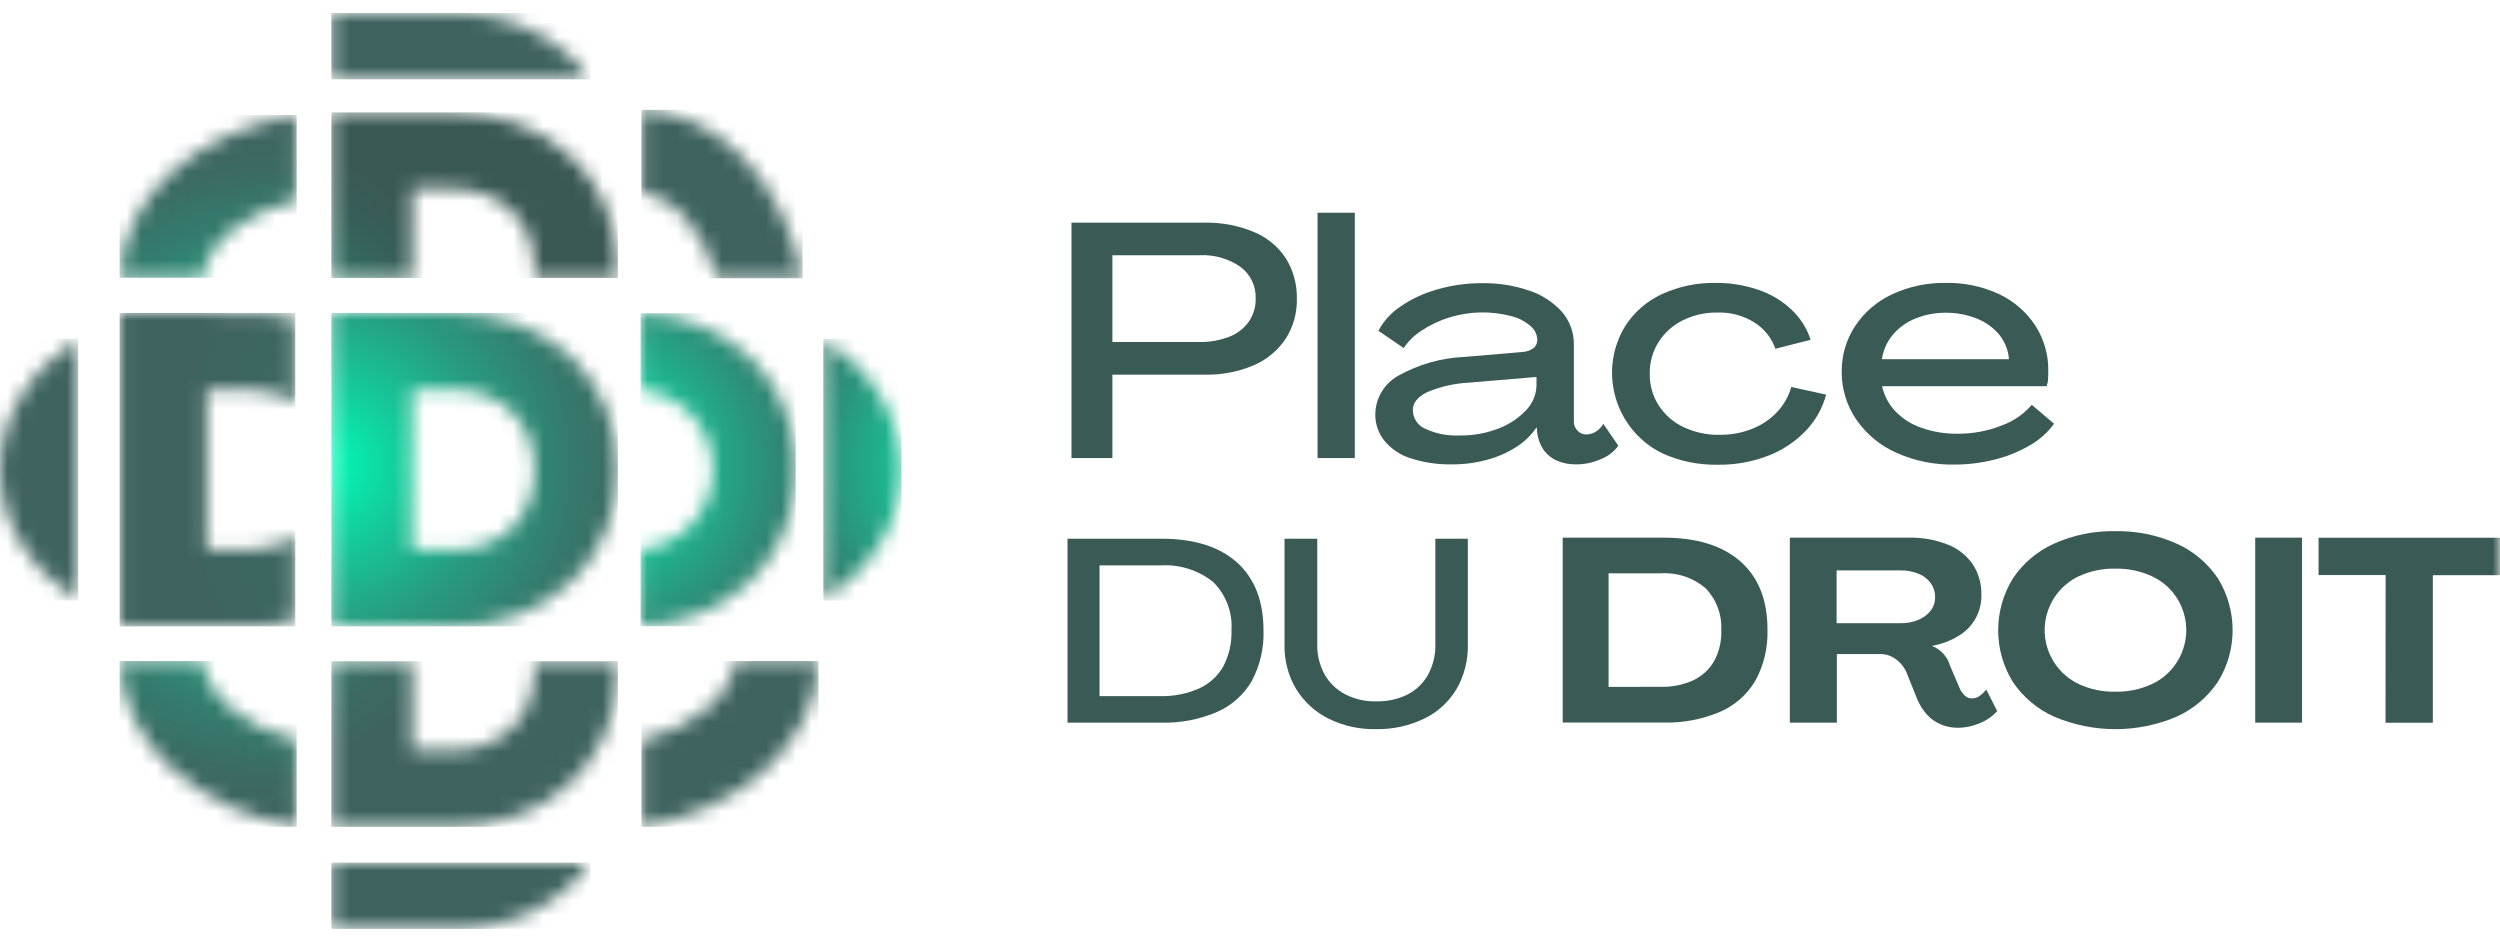 <svg width="168" height="63" viewBox="0 0 168 63" fill="none" xmlns="http://www.w3.org/2000/svg">
<g clip-path="url(#clip0_1089_6868)">
<mask id="mask0_1089_6868" style="mask-type:luminance" maskUnits="userSpaceOnUse" x="22" y="21" width="20" height="22">
<path d="M27.705 26.174H30.389C33.692 26.174 35.916 28.351 35.916 31.594C35.916 34.838 33.692 36.961 30.389 36.961H27.705V26.174ZM22.268 21.029V42.094H30.389C36.834 42.094 41.514 37.652 41.514 31.535C41.514 25.417 36.834 21.029 30.389 21.029H22.268Z" fill="white"/>
</mask>
<g mask="url(#mask0_1089_6868)">
<path d="M41.52 21.029H22.268V42.094H41.52V21.029Z" fill="url(#paint0_radial_1089_6868)"/>
</g>
<mask id="mask1_1089_6868" style="mask-type:luminance" maskUnits="userSpaceOnUse" x="8" y="21" width="12" height="22">
<path d="M8.037 21.029V42.094H16.587C17.684 42.1 18.782 41.957 19.849 41.683V36.06C18.871 36.668 17.738 36.978 16.587 36.949H13.904V26.174H16.587C17.738 26.151 18.871 26.461 19.849 27.075V21.44C18.782 21.166 17.69 21.029 16.587 21.035L8.037 21.029Z" fill="white"/>
</mask>
<g mask="url(#mask1_1089_6868)">
<path d="M19.843 21.029H8.037V42.094H19.843V21.029Z" fill="url(#paint1_radial_1089_6868)"/>
</g>
<mask id="mask2_1089_6868" style="mask-type:luminance" maskUnits="userSpaceOnUse" x="22" y="7" width="20" height="12">
<path d="M22.268 7.554V18.68H27.705V12.693H30.389C33.692 12.693 35.916 14.87 35.916 18.113C35.916 18.304 35.91 18.495 35.892 18.68H41.502C41.514 18.477 41.52 18.268 41.52 18.06C41.52 11.972 36.84 7.554 30.394 7.554H22.268Z" fill="white"/>
</mask>
<g mask="url(#mask2_1089_6868)">
<path d="M41.52 7.554H22.268V18.68H41.52V7.554Z" fill="url(#paint2_radial_1089_6868)"/>
</g>
<mask id="mask3_1089_6868" style="mask-type:luminance" maskUnits="userSpaceOnUse" x="43" y="21" width="11" height="22">
<path d="M43.049 26.2C46.012 26.486 48.177 29.122 47.89 32.079C47.64 34.643 45.613 36.676 43.049 36.921V42.072C48.838 41.798 53.06 37.869 53.471 32.413V30.642C53.06 25.216 48.838 21.305 43.049 21.037V26.2Z" fill="white"/>
</mask>
<g mask="url(#mask3_1089_6868)">
<path d="M53.471 21.049H43.049V42.084H53.471V21.049Z" fill="url(#paint3_radial_1089_6868)"/>
</g>
<mask id="mask4_1089_6868" style="mask-type:luminance" maskUnits="userSpaceOnUse" x="22" y="44" width="20" height="12">
<path d="M35.892 44.435C35.91 44.619 35.916 44.81 35.916 45.001C35.916 48.245 33.692 50.421 30.389 50.421H27.705V44.435H22.268V55.561H30.389C36.834 55.561 41.514 51.142 41.514 45.055C41.514 44.846 41.508 44.637 41.497 44.435H35.892Z" fill="white"/>
</mask>
<g mask="url(#mask4_1089_6868)">
<path d="M41.52 44.435H22.268V55.561H41.52V44.435Z" fill="url(#paint4_radial_1089_6868)"/>
</g>
<mask id="mask5_1089_6868" style="mask-type:luminance" maskUnits="userSpaceOnUse" x="8" y="44" width="12" height="12">
<path d="M8.037 44.422C8.24 49.973 13.189 54.438 19.938 55.559V49.734C16.468 48.899 13.886 46.824 13.654 44.416L8.037 44.422Z" fill="white"/>
</mask>
<g mask="url(#mask5_1089_6868)">
<path d="M19.938 44.421H8.037V55.559H19.938V44.421Z" fill="url(#paint5_radial_1089_6868)"/>
</g>
<mask id="mask6_1089_6868" style="mask-type:luminance" maskUnits="userSpaceOnUse" x="0" y="22" width="6" height="19">
<path d="M0 31.565C0 35.125 2.021 38.261 5.253 40.366V22.765C2.021 24.869 0 28.006 0 31.565Z" fill="white"/>
</mask>
<g mask="url(#mask6_1089_6868)">
<path d="M5.253 22.765H0V40.36H5.253V22.765Z" fill="url(#paint6_radial_1089_6868)"/>
</g>
<mask id="mask7_1089_6868" style="mask-type:luminance" maskUnits="userSpaceOnUse" x="8" y="7" width="12" height="12">
<path d="M8.037 18.667H13.648C13.88 16.306 16.468 14.261 19.932 13.444V7.726C13.189 8.823 8.24 13.217 8.037 18.667Z" fill="white"/>
</mask>
<g mask="url(#mask7_1089_6868)">
<path d="M19.938 7.726H8.037V18.667H19.938V7.726Z" fill="url(#paint7_radial_1089_6868)"/>
</g>
<mask id="mask8_1089_6868" style="mask-type:luminance" maskUnits="userSpaceOnUse" x="22" y="0" width="18" height="6">
<path d="M22.268 0.875V5.329H39.66C37.716 2.58 34.395 0.875 30.389 0.875H22.268Z" fill="white"/>
</mask>
<g mask="url(#mask8_1089_6868)">
<path d="M39.66 0.875H22.268V5.329H39.66V0.875Z" fill="url(#paint8_radial_1089_6868)"/>
</g>
<mask id="mask9_1089_6868" style="mask-type:luminance" maskUnits="userSpaceOnUse" x="43" y="7" width="11" height="12">
<path d="M43.102 12.992C45.326 13.213 47.263 15.514 48.17 18.68L53.941 18.692C52.689 12.247 48.396 7.578 43.108 7.375L43.102 12.992Z" fill="white"/>
</mask>
<g mask="url(#mask9_1089_6868)">
<path d="M53.935 7.381H43.102V18.698H53.935V7.381Z" fill="url(#paint9_radial_1089_6868)"/>
</g>
<mask id="mask10_1089_6868" style="mask-type:luminance" maskUnits="userSpaceOnUse" x="55" y="22" width="6" height="19">
<path d="M55.326 40.36C58.564 38.255 60.579 35.119 60.579 31.559C60.579 28 58.558 24.863 55.326 22.759V40.36Z" fill="white"/>
</mask>
<g mask="url(#mask10_1089_6868)">
<path d="M60.579 22.765H55.326V40.36H60.579V22.765Z" fill="url(#paint10_radial_1089_6868)"/>
</g>
<mask id="mask11_1089_6868" style="mask-type:luminance" maskUnits="userSpaceOnUse" x="43" y="44" width="13" height="12">
<path d="M49.394 44.421C49.161 46.824 46.574 48.905 43.109 49.74V55.559C49.859 54.438 54.808 49.972 55.011 44.421H49.394Z" fill="white"/>
</mask>
<g mask="url(#mask11_1089_6868)">
<path d="M55.005 44.421H43.103V55.559H55.005V44.421Z" fill="url(#paint11_radial_1089_6868)"/>
</g>
<mask id="mask12_1089_6868" style="mask-type:luminance" maskUnits="userSpaceOnUse" x="22" y="57" width="18" height="6">
<path d="M22.268 57.969V62.423H30.389C34.395 62.423 37.716 60.718 39.66 57.969H22.268Z" fill="white"/>
</mask>
<g mask="url(#mask12_1089_6868)">
<path d="M39.66 57.969H22.268V62.423H39.66V57.969Z" fill="url(#paint12_radial_1089_6868)"/>
</g>
<mask id="mask13_1089_6868" style="mask-type:luminance" maskUnits="userSpaceOnUse" x="0" y="0" width="168" height="63">
<path d="M168.001 0.875H0.002V62.425H168.001V0.875Z" fill="white"/>
</mask>
<g mask="url(#mask13_1089_6868)">
<path d="M72.004 14.964H80.96C82.092 14.94 83.219 15.155 84.263 15.59C85.145 15.954 85.902 16.574 86.421 17.378C86.916 18.183 87.166 19.114 87.149 20.062C87.172 21.022 86.91 21.97 86.391 22.775C85.861 23.562 85.109 24.182 84.239 24.551C83.207 24.987 82.087 25.201 80.966 25.177H74.753V30.782H72.004V14.964ZM80.584 22.983C81.276 23.001 81.967 22.876 82.617 22.625C83.142 22.423 83.595 22.071 83.923 21.612C84.233 21.153 84.394 20.616 84.382 20.062C84.412 19.233 84.036 18.44 83.368 17.939C82.552 17.372 81.574 17.098 80.584 17.152H74.753V22.983H80.584Z" fill="#3A5A55"/>
<path d="M91.043 14.296H88.539V30.782H91.043V14.296Z" fill="#3A5A55"/>
<path d="M94.823 30.806C94.125 30.597 93.499 30.18 93.034 29.619C92.635 29.119 92.414 28.498 92.42 27.855C92.426 26.769 93.016 25.78 93.964 25.249C95.33 24.486 96.85 24.05 98.412 23.985L102.324 23.651C102.586 23.639 102.836 23.55 103.051 23.395C103.224 23.258 103.313 23.043 103.308 22.822C103.29 22.459 103.123 22.125 102.836 21.898C102.455 21.57 101.996 21.343 101.507 21.23C100.153 20.884 98.734 20.92 97.399 21.332C96.737 21.534 96.111 21.832 95.532 22.214C95.055 22.518 94.644 22.918 94.328 23.389L92.629 22.226C92.981 21.57 93.487 21.016 94.102 20.604C94.853 20.085 95.688 19.698 96.57 19.453C97.554 19.167 98.573 19.024 99.599 19.03C100.666 19.012 101.727 19.179 102.735 19.519C103.582 19.793 104.345 20.282 104.947 20.938C105.49 21.558 105.782 22.357 105.764 23.186V28.326C105.758 28.552 105.848 28.779 106.009 28.94C106.158 29.107 106.366 29.196 106.587 29.196C106.819 29.196 107.046 29.131 107.243 29.005C107.451 28.874 107.624 28.695 107.744 28.481L108.751 29.953C108.453 30.365 108.042 30.675 107.565 30.86C107.052 31.086 106.497 31.206 105.937 31.206C105.472 31.217 105.013 31.128 104.583 30.937C104.22 30.77 103.91 30.502 103.689 30.168C103.469 29.828 103.337 29.441 103.296 29.041L103.272 28.731H103.248C102.89 29.256 102.431 29.697 101.894 30.037C101.292 30.424 100.63 30.711 99.939 30.895C99.158 31.11 98.359 31.212 97.548 31.206C96.629 31.223 95.705 31.086 94.823 30.806ZM100.732 28.785C101.429 28.516 102.061 28.093 102.574 27.544C103.009 27.085 103.254 26.477 103.254 25.845V25.332L98.716 25.714C97.733 25.762 96.773 25.982 95.866 26.37C95.246 26.692 94.942 27.085 94.942 27.562C94.948 28.111 95.276 28.6 95.777 28.814C96.498 29.148 97.291 29.303 98.09 29.262C98.991 29.28 99.885 29.113 100.732 28.785Z" fill="#3A5A55"/>
<path d="M111.727 30.472C108.734 29.017 107.482 25.41 108.937 22.417C109.02 22.25 109.11 22.083 109.205 21.928C109.801 20.986 110.66 20.235 111.674 19.77C112.806 19.251 114.035 18.988 115.281 19.012C116.271 19 117.248 19.161 118.185 19.483C119.013 19.764 119.771 20.223 120.409 20.825C120.993 21.379 121.428 22.071 121.673 22.834L119.305 23.436C119.049 22.703 118.554 22.083 117.898 21.672C117.153 21.206 116.294 20.974 115.418 21.004C114.607 20.986 113.802 21.171 113.075 21.528C112.413 21.856 111.852 22.363 111.453 22.989C111.053 23.627 110.851 24.361 110.863 25.112C110.851 25.869 111.059 26.608 111.465 27.246C111.876 27.872 112.443 28.373 113.116 28.695C113.886 29.059 114.726 29.238 115.573 29.22C116.324 29.226 117.07 29.089 117.761 28.809C118.399 28.558 118.972 28.171 119.437 27.67C119.878 27.199 120.2 26.626 120.373 26.006L122.716 26.519C122.472 27.437 121.995 28.278 121.333 28.964C120.617 29.703 119.747 30.275 118.787 30.639C117.719 31.044 116.581 31.247 115.436 31.229C114.154 31.253 112.89 30.997 111.727 30.472Z" fill="#3A5A55"/>
<path d="M127.461 30.436C126.364 29.959 125.428 29.184 124.748 28.2C124.098 27.252 123.752 26.125 123.764 24.975C123.752 23.884 124.068 22.816 124.67 21.904C125.284 20.974 126.149 20.241 127.163 19.77C128.295 19.245 129.53 18.988 130.782 19.012C132.01 18.988 133.232 19.251 134.347 19.77C135.337 20.235 136.172 20.968 136.774 21.88C137.358 22.787 137.663 23.848 137.645 24.927C137.645 25.106 137.639 25.279 137.633 25.452C137.627 25.625 137.591 25.792 137.531 25.953H126.477C126.614 26.579 126.918 27.163 127.359 27.628C127.848 28.141 128.462 28.528 129.136 28.755C129.905 29.023 130.71 29.154 131.527 29.148C132.529 29.154 133.531 28.976 134.467 28.612C135.266 28.332 135.981 27.849 136.536 27.205L138.032 28.475C137.603 29.065 137.048 29.56 136.41 29.924C135.683 30.347 134.896 30.669 134.079 30.872C133.191 31.104 132.272 31.218 131.354 31.218C130.001 31.247 128.683 30.979 127.461 30.436ZM135.003 24.146C134.962 23.532 134.723 22.948 134.335 22.471C133.924 21.994 133.405 21.624 132.815 21.397C132.159 21.141 131.462 21.01 130.758 21.016C130.048 21.01 129.345 21.147 128.689 21.415C128.099 21.654 127.574 22.035 127.169 22.53C126.793 22.995 126.548 23.55 126.465 24.14H135.003V24.146Z" fill="#3A5A55"/>
<path d="M71.742 36.202H78.045C80.257 36.202 81.95 36.739 83.137 37.806C84.317 38.879 84.907 40.394 84.907 42.361C84.949 43.536 84.681 44.699 84.132 45.742C83.596 46.672 82.779 47.406 81.801 47.835C80.615 48.348 79.327 48.598 78.027 48.562H71.736V36.202H71.742ZM77.955 46.78C78.856 46.803 79.75 46.63 80.573 46.267C81.258 45.957 81.831 45.438 82.206 44.782C82.594 44.037 82.785 43.202 82.755 42.361C82.838 41.151 82.385 39.965 81.527 39.112C80.519 38.307 79.243 37.907 77.955 37.997H73.889V46.78H77.955Z" fill="#3A5A55"/>
<path d="M89.289 48.3C88.395 47.859 87.638 47.167 87.113 46.321C86.57 45.42 86.296 44.377 86.32 43.327V36.202H88.52V43.291C88.502 44.001 88.675 44.705 89.015 45.325C89.337 45.891 89.82 46.356 90.404 46.66C91.048 46.988 91.763 47.149 92.479 47.131C93.207 47.149 93.922 46.994 94.572 46.678C95.156 46.386 95.639 45.921 95.961 45.349C96.307 44.711 96.48 43.995 96.456 43.274V36.202H98.638V43.327C98.662 44.377 98.394 45.414 97.869 46.321C97.35 47.179 96.593 47.871 95.687 48.3C94.679 48.783 93.57 49.022 92.455 48.998C91.364 49.022 90.279 48.783 89.289 48.3Z" fill="#3A5A55"/>
<path d="M105.02 36.13H111.775C114.023 36.13 115.752 36.667 116.962 37.734C118.173 38.807 118.781 40.334 118.775 42.325C118.811 43.512 118.537 44.681 117.97 45.724C117.422 46.666 116.587 47.405 115.585 47.835C114.381 48.347 113.081 48.592 111.769 48.556H105.014V36.13H105.02ZM111.584 46.153C112.342 46.177 113.093 46.028 113.784 45.718C114.375 45.438 114.87 44.985 115.192 44.418C115.537 43.78 115.704 43.059 115.669 42.331C115.722 41.282 115.335 40.256 114.595 39.511C113.755 38.807 112.675 38.45 111.584 38.527H108.096V46.159L111.584 46.153Z" fill="#3A5A55"/>
<path d="M130.372 48.657C130.032 48.508 129.728 48.288 129.483 48.014C129.233 47.727 129.024 47.405 128.869 47.059L128.118 45.193C127.963 44.83 127.707 44.514 127.385 44.287C127.098 44.072 126.747 43.959 126.389 43.953H123.437V48.562H120.277V36.13H128.291C129.179 36.112 130.056 36.267 130.885 36.595C131.57 36.858 132.155 37.323 132.572 37.925C132.965 38.527 133.162 39.237 133.15 39.958C133.18 41.091 132.596 42.152 131.624 42.725C131.081 43.059 130.479 43.285 129.853 43.399V43.416C130.431 43.649 130.867 44.132 131.04 44.728L131.719 46.32C131.809 46.487 131.922 46.636 132.059 46.767C132.19 46.881 132.363 46.94 132.536 46.934C132.715 46.928 132.882 46.875 133.025 46.767C133.198 46.648 133.347 46.505 133.478 46.338L134.212 47.787C133.878 48.151 133.472 48.431 133.013 48.61C132.548 48.806 132.047 48.908 131.54 48.908C131.141 48.902 130.741 48.824 130.372 48.657ZM127.701 41.878C128.118 41.89 128.529 41.812 128.911 41.657C129.233 41.526 129.513 41.318 129.734 41.049C129.937 40.781 130.05 40.453 130.038 40.113C130.044 39.779 129.937 39.451 129.74 39.177C129.531 38.897 129.245 38.676 128.917 38.551C128.529 38.396 128.112 38.325 127.695 38.331H123.42V41.878H127.701Z" fill="#3A5A55"/>
<path d="M138.044 48.163C136.917 47.662 135.957 46.851 135.266 45.832C133.948 43.697 133.948 41.008 135.266 38.873C135.945 37.848 136.905 37.043 138.026 36.536C139.32 35.952 140.721 35.666 142.14 35.696C143.565 35.666 144.978 35.952 146.278 36.536C147.399 37.037 148.359 37.848 149.045 38.867C150.363 41.002 150.363 43.703 149.033 45.832C148.341 46.851 147.387 47.656 146.266 48.163C143.643 49.278 140.674 49.278 138.044 48.163ZM144.609 45.969C145.295 45.653 145.873 45.146 146.278 44.508C147.477 42.66 146.946 40.185 145.098 38.993C144.943 38.891 144.776 38.802 144.609 38.724C143.834 38.367 142.987 38.194 142.14 38.212C141.3 38.194 140.459 38.373 139.696 38.724C137.692 39.672 136.84 42.057 137.788 44.061C138.181 44.901 138.861 45.575 139.696 45.969C140.459 46.327 141.3 46.499 142.14 46.482C142.993 46.499 143.84 46.327 144.609 45.969Z" fill="#3A5A55"/>
<path d="M154.693 36.13H151.551V48.562H154.693V36.13Z" fill="#3A5A55"/>
<path d="M160.314 38.646H155.807V36.136H167.994V38.652H163.486V48.568H160.308L160.314 38.646Z" fill="#3A5A55"/>
</g>
</g>
<defs>
<radialGradient id="paint0_radial_1089_6868" cx="0" cy="0" r="1" gradientUnits="userSpaceOnUse" gradientTransform="translate(21.754 31.26) scale(42.603 42.603)">
<stop stop-color="#00FCB7"/>
<stop offset="0.14" stop-color="#16C698"/>
<stop offset="0.26" stop-color="#289C80"/>
<stop offset="0.38" stop-color="#347D6E"/>
<stop offset="0.47" stop-color="#3C6A63"/>
<stop offset="0.54" stop-color="#3F6460"/>
<stop offset="1" stop-color="#3F6460"/>
</radialGradient>
<radialGradient id="paint1_radial_1089_6868" cx="0" cy="0" r="1" gradientUnits="userSpaceOnUse" gradientTransform="translate(35.414 31.26) scale(42.603)">
<stop stop-color="#00FFB9"/>
<stop offset="0.19" stop-color="#20B08B"/>
<stop offset="0.33" stop-color="#357B6D"/>
<stop offset="0.4" stop-color="#3E6762"/>
<stop offset="0.56" stop-color="#3F6460"/>
<stop offset="1" stop-color="#3F6460"/>
</radialGradient>
<radialGradient id="paint2_radial_1089_6868" cx="0" cy="0" r="1" gradientUnits="userSpaceOnUse" gradientTransform="translate(11.488 31.119) scale(42.612 42.612)">
<stop stop-color="#00FFB9"/>
<stop offset="0.03" stop-color="#04F2B1"/>
<stop offset="0.16" stop-color="#17BB90"/>
<stop offset="0.28" stop-color="#269176"/>
<stop offset="0.39" stop-color="#317264"/>
<stop offset="0.48" stop-color="#375F59"/>
<stop offset="0.55" stop-color="#3A5955"/>
<stop offset="1" stop-color="#3A5955"/>
</radialGradient>
<radialGradient id="paint3_radial_1089_6868" cx="0" cy="0" r="1" gradientUnits="userSpaceOnUse" gradientTransform="translate(40.079 31.189) scale(42.606 42.606)">
<stop stop-color="#00FCB7"/>
<stop offset="0.12" stop-color="#16C698"/>
<stop offset="0.23" stop-color="#289C80"/>
<stop offset="0.32" stop-color="#347D6E"/>
<stop offset="0.4" stop-color="#3C6A63"/>
<stop offset="0.46" stop-color="#3F6460"/>
<stop offset="1" stop-color="#3F6460"/>
</radialGradient>
<radialGradient id="paint4_radial_1089_6868" cx="0" cy="0" r="1" gradientUnits="userSpaceOnUse" gradientTransform="translate(11.488 31.111) scale(42.612)">
<stop stop-color="#00FCB7"/>
<stop offset="0.14" stop-color="#16C698"/>
<stop offset="0.26" stop-color="#289C80"/>
<stop offset="0.37" stop-color="#347D6E"/>
<stop offset="0.47" stop-color="#3C6A63"/>
<stop offset="0.53" stop-color="#3F6460"/>
<stop offset="1" stop-color="#3F6460"/>
</radialGradient>
<radialGradient id="paint5_radial_1089_6868" cx="0" cy="0" r="1" gradientUnits="userSpaceOnUse" gradientTransform="translate(18.603 31.043) scale(42.625 42.625)">
<stop stop-color="#00FCB7"/>
<stop offset="0.15" stop-color="#16C698"/>
<stop offset="0.28" stop-color="#289C80"/>
<stop offset="0.4" stop-color="#347D6E"/>
<stop offset="0.5" stop-color="#3C6A63"/>
<stop offset="0.57" stop-color="#3F6460"/>
<stop offset="1" stop-color="#3F6460"/>
</radialGradient>
<radialGradient id="paint6_radial_1089_6868" cx="0" cy="0" r="1" gradientUnits="userSpaceOnUse" gradientTransform="translate(66.643 31.072) scale(42.616 42.616)">
<stop stop-color="#00FCB7"/>
<stop offset="0.12" stop-color="#16C698"/>
<stop offset="0.23" stop-color="#289C80"/>
<stop offset="0.32" stop-color="#347D6E"/>
<stop offset="0.4" stop-color="#3C6A63"/>
<stop offset="0.46" stop-color="#3F6460"/>
<stop offset="1" stop-color="#3F6460"/>
</radialGradient>
<radialGradient id="paint7_radial_1089_6868" cx="0" cy="0" r="1" gradientUnits="userSpaceOnUse" gradientTransform="translate(18.257 31.315) scale(42.593 42.593)">
<stop stop-color="#00FCB7"/>
<stop offset="0.14" stop-color="#16C698"/>
<stop offset="0.27" stop-color="#289C80"/>
<stop offset="0.38" stop-color="#347D6E"/>
<stop offset="0.47" stop-color="#3C6A63"/>
<stop offset="0.54" stop-color="#3F6460"/>
<stop offset="1" stop-color="#3F6460"/>
</radialGradient>
<radialGradient id="paint8_radial_1089_6868" cx="0" cy="0" r="1" gradientUnits="userSpaceOnUse" gradientTransform="translate(5.131 31.085) scale(42.611 42.611)">
<stop stop-color="#00FCB7"/>
<stop offset="0.12" stop-color="#16C698"/>
<stop offset="0.23" stop-color="#289C80"/>
<stop offset="0.32" stop-color="#347D6E"/>
<stop offset="0.4" stop-color="#3C6A63"/>
<stop offset="0.46" stop-color="#3F6460"/>
<stop offset="1" stop-color="#3F6460"/>
</radialGradient>
<radialGradient id="paint9_radial_1089_6868" cx="0" cy="0" r="1" gradientUnits="userSpaceOnUse" gradientTransform="translate(20.722 31.192) scale(42.608 42.608)">
<stop stop-color="#00FCB7"/>
<stop offset="0.12" stop-color="#16C698"/>
<stop offset="0.23" stop-color="#289C80"/>
<stop offset="0.32" stop-color="#347D6E"/>
<stop offset="0.4" stop-color="#3C6A63"/>
<stop offset="0.46" stop-color="#3F6460"/>
<stop offset="1" stop-color="#3F6460"/>
</radialGradient>
<radialGradient id="paint10_radial_1089_6868" cx="0" cy="0" r="1" gradientUnits="userSpaceOnUse" gradientTransform="translate(66.577 31.072) scale(42.616 42.616)">
<stop stop-color="#00FCB7"/>
<stop offset="0.12" stop-color="#16C698"/>
<stop offset="0.23" stop-color="#289C80"/>
<stop offset="0.32" stop-color="#347D6E"/>
<stop offset="0.4" stop-color="#3C6A63"/>
<stop offset="0.46" stop-color="#3F6460"/>
<stop offset="1" stop-color="#3F6460"/>
</radialGradient>
<radialGradient id="paint11_radial_1089_6868" cx="0" cy="0" r="1" gradientUnits="userSpaceOnUse" gradientTransform="translate(18.607 31.043) scale(42.625 42.625)">
<stop stop-color="#00FCB7"/>
<stop offset="0.12" stop-color="#16C698"/>
<stop offset="0.23" stop-color="#289C80"/>
<stop offset="0.32" stop-color="#347D6E"/>
<stop offset="0.4" stop-color="#3C6A63"/>
<stop offset="0.46" stop-color="#3F6460"/>
<stop offset="1" stop-color="#3F6460"/>
</radialGradient>
<radialGradient id="paint12_radial_1089_6868" cx="0" cy="0" r="1" gradientUnits="userSpaceOnUse" gradientTransform="translate(5.131 31.08) scale(42.611)">
<stop stop-color="#00FCB7"/>
<stop offset="0.12" stop-color="#16C698"/>
<stop offset="0.22" stop-color="#289C80"/>
<stop offset="0.32" stop-color="#347D6E"/>
<stop offset="0.39" stop-color="#3C6A63"/>
<stop offset="0.45" stop-color="#3F6460"/>
<stop offset="1" stop-color="#3F6460"/>
</radialGradient>
<clipPath id="clip0_1089_6868">
<rect width="168" height="61.551" fill="white" transform="translate(0 0.875)"/>
</clipPath>
</defs>
</svg>
